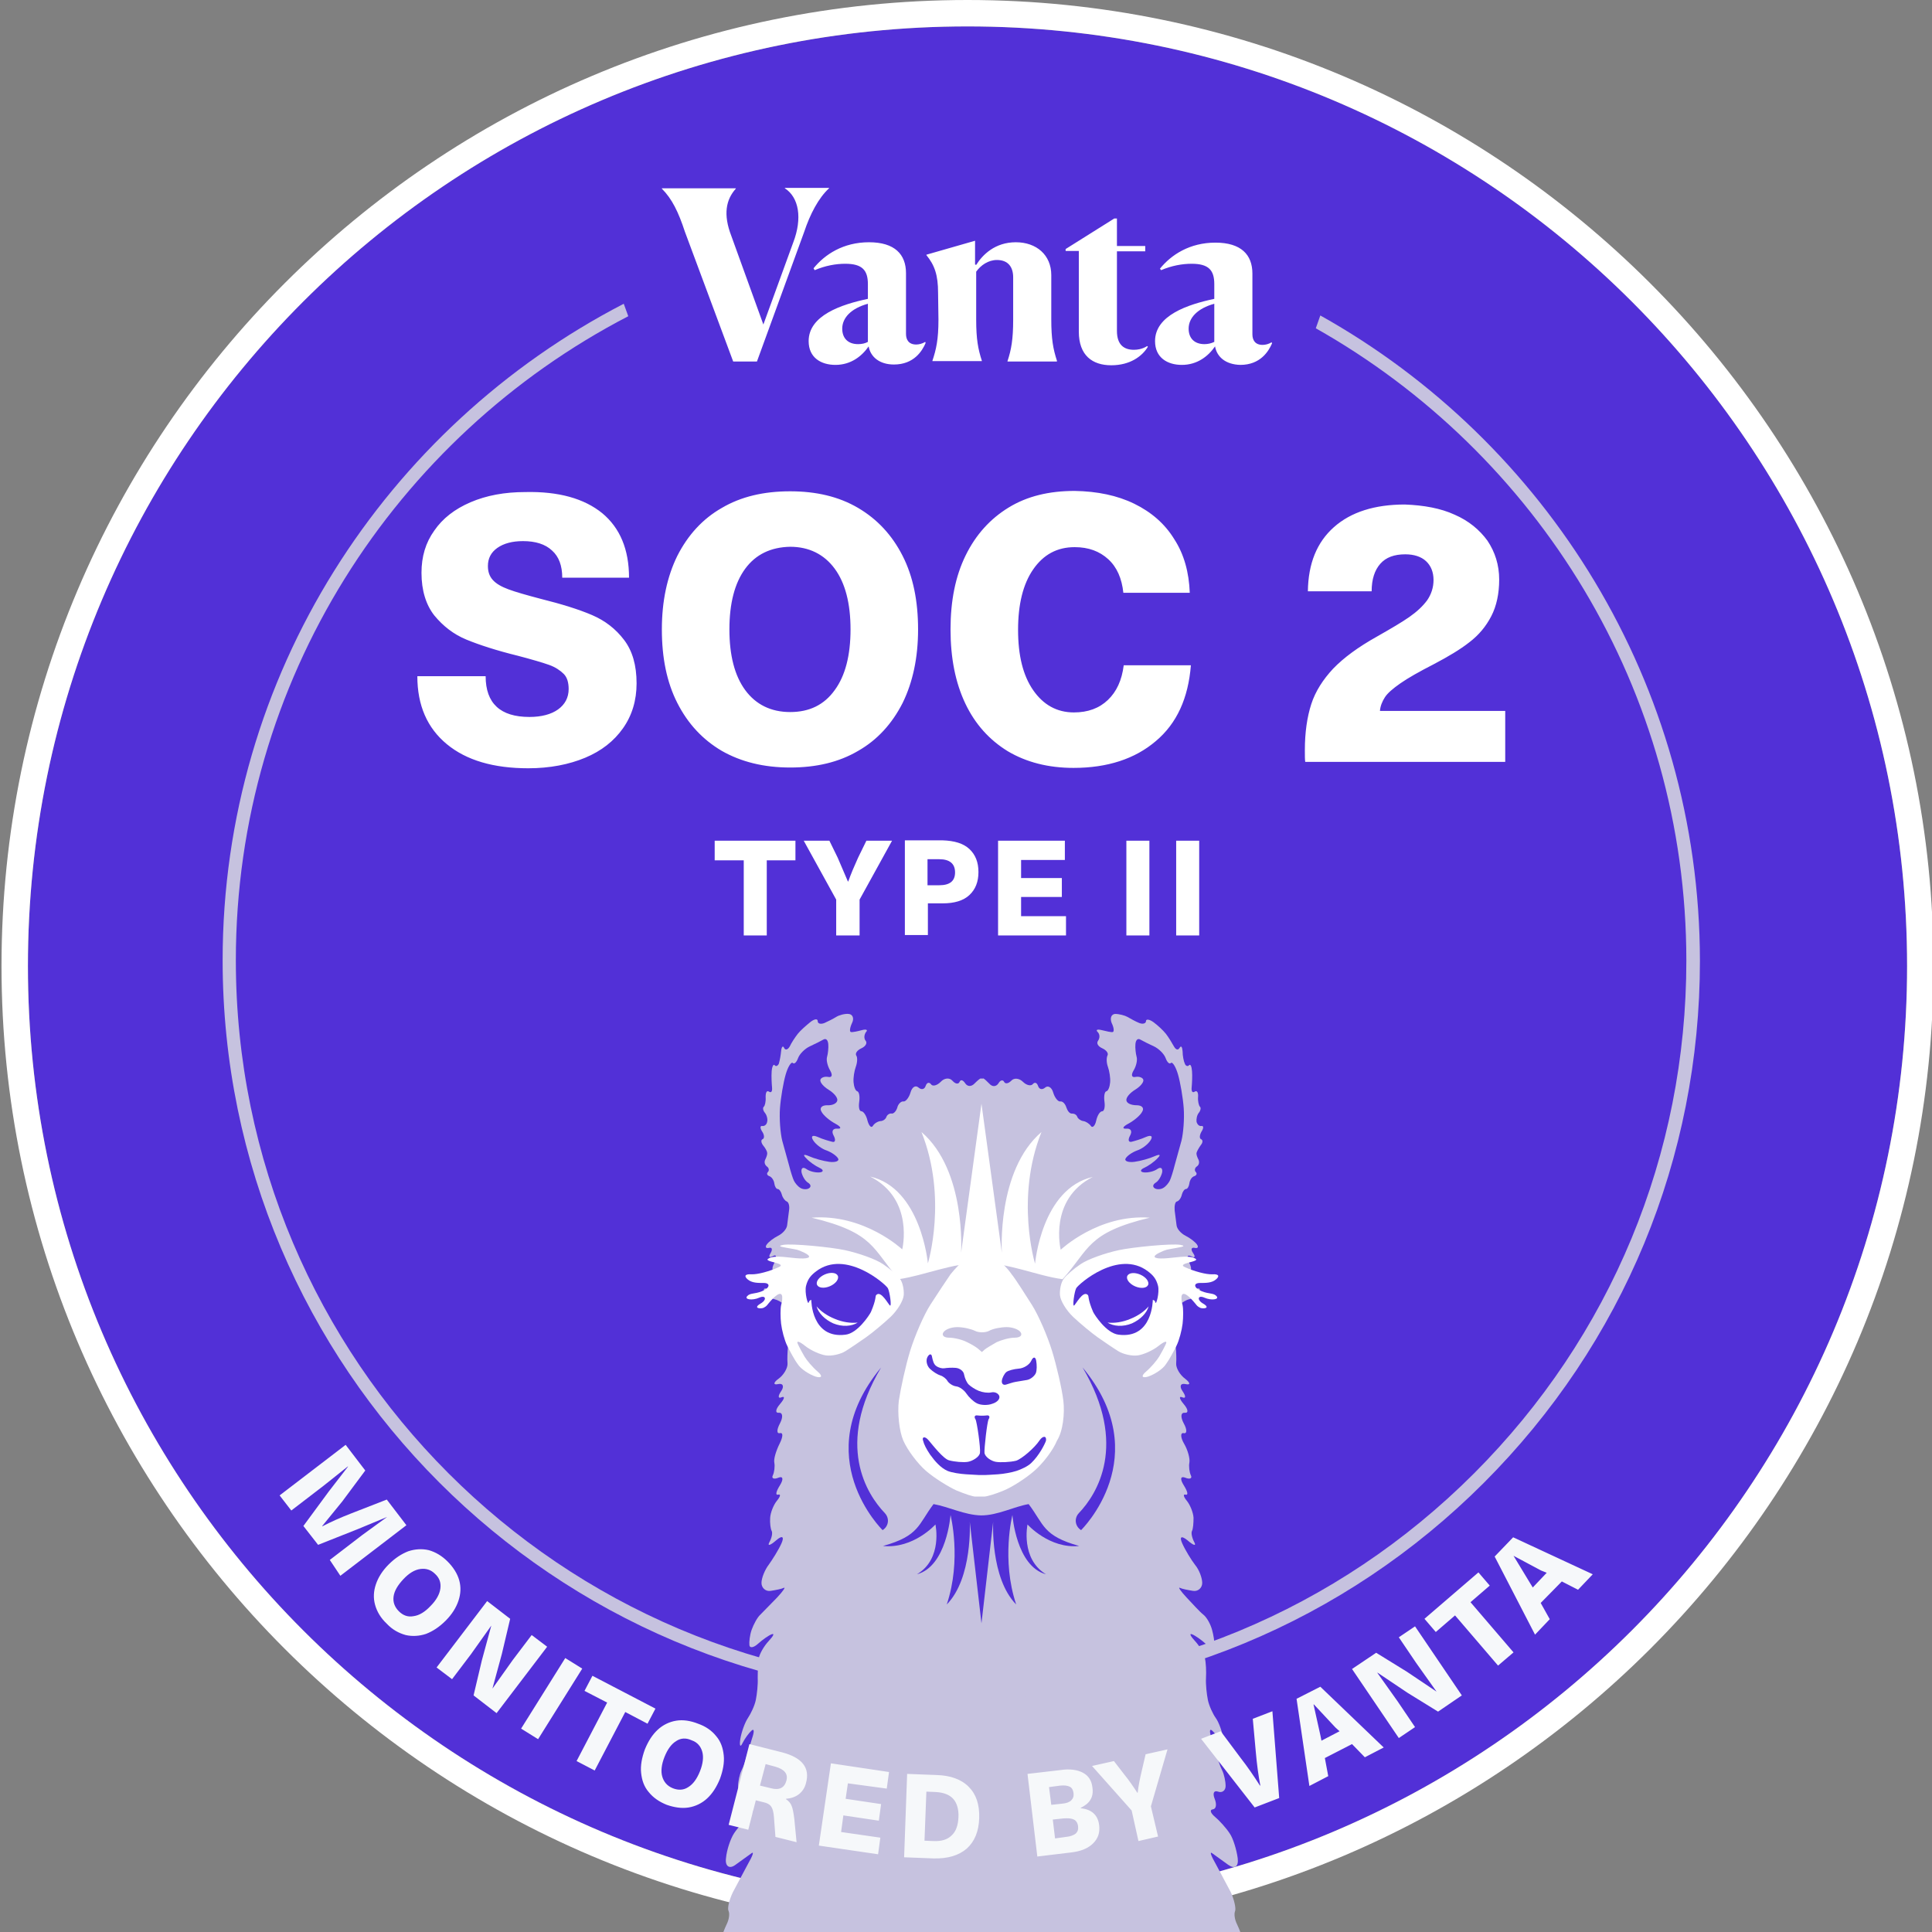 <svg width="128" height="128" viewBox="0 0 128 128" fill="none" xmlns="http://www.w3.org/2000/svg">
<rect x="0" y="0" width="128" height="128" fill="#808080" stroke="none"/>
<g clip-path="url(#clip0_7366_22974)">
<path d="M64.1 126.25C98.48 126.25 126.35 98.38 126.35 64C126.35 29.62 98.48 1.75 64.1 1.75C29.72 1.75 1.85 29.62 1.85 64C1.85 98.38 29.72 126.25 64.1 126.25Z" fill="#5230D7"/>
<path d="M64.1 1.75C98.475 1.75 126.35 29.625 126.35 64C126.35 98.375 98.475 126.25 64.1 126.25C29.725 126.25 1.85 98.375 1.85 64C1.85 29.625 29.725 1.75 64.1 1.75ZM64.1 0C28.8 0 0.1 28.7 0.1 64C0.1 99.3 28.8 128 64.1 128C99.4 128 128.1 99.3 128.1 64C128.1 28.7 99.375 0 64.1 0Z" fill="white"/>
<path d="M82.75 131.1C82.45 130.825 82.3 130.375 82.425 130.125C82.575 129.875 82.575 129.275 82.45 128.825C82.325 128.375 82.1 127.775 81.95 127.475C81.8 127.175 81.75 126.8 81.825 126.625C81.9 126.45 81.775 125.875 81.55 125.375L80.55 123.5C80.25 122.975 80.125 122.65 80.3 122.775L81.375 123.55C81.8 123.85 82.075 123.675 82 123.1C81.925 122.55 81.7 121.8 81.475 121.475C81.25 121.125 80.8 120.625 80.5 120.375C80.2 120.125 80.125 119.9 80.35 119.875C80.575 119.85 80.625 119.55 80.475 119.175C80.325 118.8 80.425 118.6 80.7 118.7C80.975 118.8 81.2 118.625 81.2 118.325C81.2 118.025 81.1 117.55 80.975 117.3C80.85 117.05 80.7 116.625 80.65 116.4C80.6 116.15 80.425 115.6 80.275 115.175C80.125 114.75 80.125 114.5 80.3 114.65C80.475 114.8 80.75 115.15 80.9 115.475C81.05 115.775 81.125 115.65 81.05 115.2C80.975 114.725 80.75 114.1 80.55 113.825C80.35 113.55 80.1 113 80.025 112.625C79.95 112.25 79.875 111.6 79.9 111.175C79.925 110.75 79.9 110.15 79.825 109.85C79.775 109.55 79.475 109.05 79.175 108.725C78.875 108.4 78.775 108.2 78.975 108.275C79.175 108.35 79.6 108.65 79.875 108.9C80.175 109.15 80.425 109.2 80.45 109C80.475 108.8 80.4 108.325 80.3 107.975C80.2 107.6 79.95 107.15 79.725 106.975C79.5 106.8 79.025 106.275 78.625 105.85C78.225 105.425 78.025 105.125 78.175 105.2C78.325 105.275 78.725 105.35 79.05 105.4C79.375 105.45 79.65 105.2 79.65 104.875C79.65 104.55 79.45 104 79.175 103.675C78.925 103.35 78.525 102.7 78.325 102.25C78.125 101.8 78.275 101.725 78.675 102.05C79.075 102.4 79.275 102.45 79.125 102.175C78.975 101.9 78.9 101.55 78.975 101.425C79.05 101.275 79.075 100.9 79.075 100.55C79.05 100.2 78.85 99.7 78.625 99.425C78.4 99.15 78.375 98.975 78.55 99.025C78.75 99.075 78.675 98.8 78.425 98.4C78.175 98 78.2 97.775 78.525 97.9C78.825 98.025 79 97.95 78.9 97.75C78.8 97.55 78.75 97.15 78.8 96.9C78.85 96.65 78.7 96.075 78.45 95.65C78.2 95.225 78.2 94.9 78.425 94.95C78.65 95 78.65 94.7 78.425 94.3C78.2 93.875 78.225 93.575 78.5 93.6C78.75 93.625 78.725 93.375 78.425 93.025C78.125 92.675 78.1 92.475 78.325 92.575C78.575 92.675 78.575 92.5 78.35 92.175C78.125 91.85 78.2 91.625 78.55 91.7C78.875 91.775 78.875 91.625 78.525 91.35C78.175 91.1 77.9 90.625 77.925 90.325C77.95 90.025 77.925 89.55 77.9 89.3C77.875 89.05 77.875 87.7 77.9 87.325C77.925 86.95 78.05 86.55 78.175 86.425C78.3 86.3 78.575 86.125 78.8 86.075C79.025 86.025 79.3 85.825 79.425 85.625C79.55 85.425 79.5 85.325 79.3 85.375C79.1 85.425 78.75 85.325 78.525 85.15C78.275 84.975 78.2 84.55 78.2 84.55C78.2 84.55 78.45 84.075 78.7 84.175C78.95 84.275 78.975 84.05 78.8 83.675C78.6 83.3 78.65 83.1 78.9 83.225C79.15 83.375 79.225 83.275 79.05 83.025C78.875 82.775 78.925 82.625 79.15 82.675C79.35 82.725 79.425 82.625 79.3 82.45C79.175 82.275 78.85 82.025 78.55 81.875C78.25 81.725 77.975 81.425 77.95 81.175L77.825 80.2C77.8 79.9 77.85 79.625 77.975 79.6C78.1 79.575 78.25 79.375 78.3 79.15C78.35 78.95 78.475 78.775 78.575 78.775C78.675 78.775 78.775 78.6 78.8 78.4C78.825 78.2 78.95 77.975 79.125 77.925C79.275 77.875 79.325 77.75 79.225 77.65C79.125 77.55 79.15 77.375 79.3 77.275C79.45 77.175 79.475 76.975 79.4 76.825C79.325 76.675 79.25 76.5 79.275 76.375C79.3 76.275 79.425 76.05 79.55 75.875C79.7 75.7 79.7 75.525 79.575 75.475C79.45 75.425 79.475 75.2 79.6 74.975C79.75 74.75 79.75 74.575 79.6 74.6C79.45 74.625 79.325 74.5 79.275 74.325C79.25 74.15 79.3 73.875 79.425 73.725C79.55 73.575 79.575 73.375 79.5 73.325C79.425 73.25 79.35 72.95 79.375 72.675C79.4 72.375 79.3 72.225 79.15 72.325C79 72.425 78.925 72.3 78.95 72.05C78.975 71.8 79 71.3 78.975 70.975C78.95 70.65 78.875 70.475 78.775 70.575C78.7 70.675 78.55 70.625 78.5 70.475C78.425 70.325 78.35 69.95 78.35 69.65C78.325 69.35 78.25 69.25 78.15 69.425C78.05 69.6 77.9 69.55 77.775 69.325C77.65 69.1 77.425 68.725 77.25 68.5C77.075 68.275 76.7 67.925 76.425 67.725C76.15 67.525 75.925 67.5 75.925 67.65C75.925 67.8 75.725 67.875 75.475 67.775C75.225 67.675 74.875 67.475 74.7 67.375C74.525 67.275 74.15 67.175 73.875 67.175C73.625 67.2 73.525 67.45 73.65 67.775C73.8 68.075 73.825 68.35 73.725 68.375C73.625 68.4 73.3 68.325 73 68.25C72.7 68.175 72.575 68.225 72.725 68.375C72.875 68.525 72.875 68.775 72.75 68.95C72.625 69.125 72.75 69.325 73.025 69.45C73.3 69.575 73.45 69.775 73.375 69.925C73.3 70.075 73.3 70.4 73.4 70.675C73.5 70.95 73.575 71.425 73.55 71.7C73.525 72 73.425 72.275 73.3 72.3C73.175 72.325 73.125 72.65 73.175 73C73.225 73.35 73.15 73.625 73.025 73.625C72.875 73.625 72.7 73.9 72.625 74.25C72.55 74.6 72.375 74.75 72.275 74.6C72.175 74.45 71.95 74.3 71.775 74.275C71.6 74.25 71.425 74.125 71.375 74C71.325 73.85 71.175 73.775 71.025 73.775C70.875 73.8 70.725 73.6 70.65 73.375C70.575 73.125 70.4 72.95 70.25 72.975C70.1 73 69.875 72.725 69.775 72.375C69.675 72.025 69.425 71.9 69.25 72.05C69.05 72.225 68.85 72.175 68.775 71.95C68.7 71.725 68.55 71.675 68.425 71.825C68.3 71.975 68 71.9 67.775 71.675C67.525 71.425 67.175 71.4 67 71.6C66.8 71.8 66.6 71.825 66.525 71.675C66.45 71.525 66.275 71.55 66.15 71.775C66 72 65.75 72.025 65.55 71.8C65.35 71.6 65.175 71.425 65.125 71.45C65.075 71.475 65 71.45 64.975 71.45C64.925 71.45 64.75 71.6 64.55 71.8C64.35 72 64.1 72 63.95 71.775C63.8 71.55 63.65 71.5 63.575 71.675C63.5 71.85 63.3 71.825 63.1 71.6C62.9 71.375 62.55 71.425 62.325 71.675C62.075 71.925 61.775 72 61.675 71.825C61.55 71.675 61.4 71.725 61.325 71.95C61.25 72.175 61.05 72.225 60.85 72.05C60.65 71.875 60.425 72.025 60.325 72.375C60.225 72.725 60 73 59.85 72.975C59.7 72.95 59.5 73.15 59.45 73.375C59.375 73.625 59.2 73.8 59.075 73.775C58.95 73.75 58.775 73.85 58.725 74C58.675 74.15 58.5 74.275 58.325 74.275C58.15 74.3 57.925 74.425 57.825 74.6C57.725 74.75 57.575 74.6 57.475 74.25C57.4 73.9 57.2 73.625 57.075 73.625C56.925 73.625 56.875 73.35 56.925 73C56.975 72.65 56.925 72.35 56.8 72.3C56.675 72.275 56.575 72 56.55 71.7C56.525 71.4 56.6 70.95 56.7 70.675C56.8 70.4 56.825 70.05 56.725 69.925C56.65 69.775 56.8 69.575 57.075 69.45C57.35 69.325 57.475 69.1 57.35 68.95C57.225 68.8 57.25 68.55 57.375 68.375C57.525 68.225 57.375 68.175 57.1 68.25C56.825 68.325 56.475 68.4 56.375 68.375C56.275 68.35 56.3 68.1 56.45 67.775C56.6 67.475 56.5 67.2 56.225 67.175C55.975 67.15 55.6 67.25 55.4 67.375C55.2 67.5 54.85 67.675 54.625 67.775C54.375 67.875 54.175 67.825 54.175 67.65C54.175 67.475 53.95 67.5 53.675 67.725C53.4 67.95 53.025 68.275 52.85 68.5C52.675 68.725 52.425 69.1 52.325 69.325C52.2 69.55 52.025 69.6 51.95 69.425C51.875 69.25 51.775 69.35 51.75 69.65C51.723 69.929 51.673 70.205 51.6 70.475C51.525 70.625 51.4 70.675 51.325 70.575C51.25 70.475 51.15 70.65 51.125 70.975C51.1 71.3 51.125 71.775 51.15 72.05C51.175 72.3 51.1 72.425 50.95 72.325C50.8 72.225 50.725 72.375 50.725 72.675C50.75 72.975 50.675 73.275 50.6 73.325C50.525 73.4 50.55 73.575 50.675 73.725C50.8 73.875 50.875 74.15 50.825 74.325C50.8 74.5 50.65 74.625 50.5 74.6C50.35 74.575 50.35 74.75 50.5 74.975C50.65 75.2 50.65 75.425 50.525 75.475C50.4 75.525 50.425 75.7 50.55 75.875C50.7 76.05 50.825 76.275 50.825 76.375C50.85 76.475 50.775 76.675 50.7 76.825C50.625 76.975 50.65 77.15 50.8 77.275C50.95 77.375 50.975 77.55 50.875 77.65C50.775 77.75 50.825 77.875 50.975 77.925C51.125 77.975 51.275 78.2 51.3 78.4C51.325 78.6 51.425 78.775 51.525 78.775C51.625 78.775 51.75 78.95 51.8 79.15C51.85 79.35 52 79.55 52.125 79.6C52.25 79.65 52.325 79.9 52.275 80.2L52.15 81.175C52.125 81.425 51.85 81.725 51.55 81.875C51.25 82.025 50.925 82.275 50.8 82.45C50.675 82.625 50.75 82.725 50.95 82.675C51.15 82.625 51.2 82.775 51.05 83.025C50.9 83.275 50.975 83.35 51.2 83.225C51.45 83.075 51.475 83.275 51.3 83.675C51.1 84.05 51.15 84.275 51.4 84.175C51.65 84.075 51.875 84.25 51.9 84.55C51.925 84.85 51.825 84.975 51.575 85.15C51.325 85.325 50.975 85.425 50.8 85.375C50.6 85.325 50.55 85.425 50.675 85.625C50.8 85.825 51.075 86.025 51.3 86.075C51.525 86.125 51.8 86.275 51.925 86.425C52.05 86.575 52.175 86.975 52.2 87.325C52.225 87.7 52.225 89.05 52.2 89.3C52.175 89.55 52.15 90.025 52.175 90.325C52.2 90.625 51.925 91.1 51.575 91.35C51.225 91.6 51.225 91.775 51.55 91.7C51.875 91.625 51.975 91.85 51.75 92.175C51.525 92.5 51.55 92.675 51.775 92.575C52.025 92.475 51.975 92.675 51.675 93.025C51.375 93.375 51.35 93.625 51.6 93.6C51.85 93.575 51.9 93.875 51.675 94.3C51.45 94.725 51.45 95 51.675 94.95C51.9 94.9 51.875 95.2 51.65 95.65C51.425 96.1 51.25 96.65 51.3 96.9C51.35 97.15 51.3 97.55 51.2 97.75C51.1 97.95 51.275 98.025 51.575 97.9C51.875 97.775 51.925 98 51.675 98.4C51.425 98.8 51.35 99.075 51.55 99.025C51.75 98.975 51.7 99.15 51.475 99.425C51.25 99.7 51.05 100.2 51.025 100.55C51 100.9 51.05 101.3 51.125 101.425C51.2 101.575 51.125 101.9 50.975 102.175C50.825 102.45 51.025 102.4 51.425 102.05C51.825 101.7 51.975 101.8 51.775 102.25C51.575 102.7 51.175 103.325 50.925 103.675C50.675 104 50.45 104.55 50.45 104.875C50.45 105.2 50.725 105.45 51.05 105.4C51.375 105.35 51.775 105.275 51.925 105.2C52.075 105.125 51.875 105.425 51.475 105.85L50.375 106.975C50.175 107.15 49.925 107.625 49.8 107.975C49.675 108.325 49.625 108.8 49.65 109C49.675 109.2 49.925 109.175 50.225 108.9C50.525 108.625 50.925 108.35 51.125 108.275C51.325 108.2 51.25 108.375 50.925 108.725C50.6 109.075 50.325 109.575 50.275 109.85C50.225 110.15 50.2 110.75 50.2 111.175C50.225 111.6 50.15 112.25 50.075 112.625C50 113 49.75 113.525 49.55 113.825C49.35 114.125 49.125 114.75 49.05 115.2C48.975 115.675 49.05 115.8 49.2 115.475C49.35 115.175 49.625 114.8 49.8 114.65C49.975 114.5 49.975 114.75 49.825 115.175L49.45 116.4C49.4 116.65 49.25 117.05 49.125 117.3C49 117.55 48.9 118.025 48.9 118.325C48.9 118.625 49.125 118.8 49.4 118.7C49.675 118.6 49.775 118.8 49.625 119.175C49.475 119.55 49.525 119.85 49.75 119.875C49.975 119.9 49.9 120.125 49.6 120.375C49.3 120.625 48.85 121.125 48.625 121.475C48.4 121.825 48.15 122.55 48.1 123.1C48.025 123.65 48.325 123.85 48.725 123.55L49.8 122.775C49.975 122.65 49.85 122.975 49.55 123.5L48.55 125.375C48.3 125.9 48.175 126.45 48.275 126.625C48.35 126.8 48.3 127.175 48.15 127.475C48 127.775 47.775 128.375 47.65 128.825C47.525 129.275 47.55 129.85 47.675 130.125C47.825 130.375 47.675 130.825 47.35 131.1C47.025 131.375 48.675 131.6 51 131.6H60.825H65.05H69.275H79.1C81.425 131.6 83.05 131.375 82.75 131.1Z" fill="#C6C2DF"/>
<path d="M70.275 82.8C70.275 82.8 69.45 79.475 72.4 77.975C69 78.75 68.575 83.725 68.575 83.725C68.575 83.725 67.25 79.375 69 75C66.025 77.55 66.375 83 66.375 83L65.025 73.125L63.675 83C63.675 83 64.025 77.55 61.05 75C62.8 79.375 61.475 83.7 61.475 83.7C61.475 83.7 61.025 78.725 57.65 77.95C60.6 79.45 59.775 82.775 59.775 82.775C59.775 82.775 57.25 80.4 53.775 80.675C57.95 81.675 57.8 82.775 59.55 84.75C61.25 84.5 63.075 83.675 64.975 83.675C66.875 83.675 68.7 84.525 70.4 84.75C72.175 82.775 72 81.675 76.175 80.675C72.775 80.425 70.275 82.8 70.275 82.8Z" fill="white"/>
<path d="M75.225 69.175C75.25 68.9 75.375 68.775 75.55 68.875C75.725 68.975 76.125 69.175 76.45 69.325C76.775 69.475 77.125 69.825 77.225 70.1C77.325 70.375 77.475 70.525 77.575 70.425C77.675 70.325 77.9 70.675 78.05 71.2C78.2 71.725 78.375 72.725 78.425 73.425C78.475 74.125 78.4 75.075 78.275 75.575L77.825 77.2C77.725 77.6 77.575 78.075 77.5 78.225C77.425 78.375 77.25 78.6 77.075 78.7C76.925 78.8 76.65 78.825 76.5 78.725C76.35 78.625 76.375 78.475 76.575 78.35C76.775 78.225 76.95 77.9 77 77.65C77.025 77.375 76.9 77.3 76.675 77.45C76.475 77.6 76.075 77.7 75.8 77.675C75.525 77.65 75.525 77.5 75.8 77.375C76.075 77.25 76.475 76.975 76.7 76.725C76.925 76.5 76.85 76.45 76.5 76.6C76.175 76.75 75.55 76.925 75.15 76.975C74.75 77.025 74.475 76.925 74.575 76.75C74.675 76.575 75 76.35 75.325 76.225C75.65 76.125 76.05 75.825 76.225 75.55C76.4 75.275 76.275 75.175 75.925 75.325C75.6 75.475 75.15 75.6 74.95 75.65C74.75 75.675 74.725 75.5 74.875 75.225C75.025 74.95 74.925 74.75 74.625 74.775C74.325 74.8 74.375 74.65 74.75 74.45C75.125 74.25 75.55 73.9 75.675 73.65C75.825 73.4 75.65 73.225 75.3 73.225C74.95 73.225 74.65 73.1 74.625 72.9C74.6 72.7 74.875 72.4 75.2 72.2C75.525 72 75.775 71.725 75.75 71.55C75.725 71.4 75.475 71.3 75.225 71.35C74.975 71.4 74.925 71.225 75.1 70.925C75.275 70.65 75.375 70.225 75.3 70C75.25 69.825 75.2 69.425 75.225 69.175ZM54.875 69.175C54.85 68.9 54.725 68.775 54.55 68.875C54.375 68.975 53.975 69.175 53.65 69.325C53.325 69.475 52.975 69.825 52.875 70.1C52.775 70.375 52.625 70.525 52.525 70.425C52.425 70.325 52.2 70.675 52.05 71.2C51.9 71.725 51.725 72.725 51.675 73.425C51.625 74.125 51.7 75.075 51.825 75.575L52.275 77.2C52.375 77.6 52.525 78.075 52.6 78.225C52.675 78.375 52.85 78.6 53.025 78.7C53.175 78.8 53.45 78.825 53.6 78.725C53.75 78.625 53.725 78.475 53.525 78.35C53.325 78.225 53.15 77.9 53.1 77.65C53.075 77.375 53.2 77.3 53.425 77.45C53.625 77.6 54.025 77.7 54.3 77.675C54.575 77.65 54.575 77.5 54.3 77.375C54.025 77.25 53.625 76.975 53.4 76.725C53.175 76.5 53.25 76.45 53.6 76.6C53.925 76.75 54.55 76.925 54.95 76.975C55.35 77.025 55.625 76.925 55.525 76.75C55.425 76.575 55.1 76.35 54.775 76.225C54.45 76.125 54.05 75.825 53.875 75.55C53.7 75.275 53.825 75.175 54.175 75.325C54.5 75.475 54.95 75.6 55.15 75.65C55.35 75.7 55.375 75.5 55.225 75.225C55.075 74.95 55.175 74.75 55.475 74.775C55.775 74.8 55.725 74.65 55.35 74.45C54.975 74.25 54.55 73.9 54.425 73.65C54.275 73.4 54.45 73.225 54.8 73.225C55.15 73.25 55.45 73.1 55.475 72.9C55.5 72.7 55.225 72.4 54.9 72.2C54.575 72 54.325 71.725 54.35 71.55C54.375 71.4 54.625 71.3 54.875 71.35C55.125 71.4 55.175 71.225 55 70.925C54.825 70.625 54.725 70.225 54.8 70C54.85 69.825 54.9 69.425 54.875 69.175Z" fill="#5230D7"/>
<path d="M70.45 92.8C70.35 91.975 70 90.475 69.7 89.5C69.4 88.525 68.8 87.125 68.35 86.425C67.9 85.725 67.325 84.8 67.025 84.425C66.75 84.025 66.3 83.575 66.05 83.45C65.8 83.3 65.5 83.175 65.375 83.175C65.25 83.175 65.15 83.15 65.15 83.15H65.075H64.925H64.85C64.85 83.15 64.75 83.175 64.625 83.175C64.5 83.175 64.2 83.325 63.95 83.45C63.7 83.6 63.275 84.05 62.975 84.425C62.7 84.825 62.1 85.725 61.65 86.425C61.2 87.125 60.6 88.525 60.3 89.5C60 90.475 59.675 91.975 59.55 92.8C59.45 93.625 59.575 94.825 59.85 95.45C60.125 96.075 60.8 96.975 61.35 97.45C61.9 97.925 62.825 98.5 63.375 98.75C63.925 98.975 64.5 99.175 64.65 99.15H65.225C65.375 99.15 65.975 98.975 66.5 98.75C67.05 98.525 67.95 97.95 68.525 97.45C69.1 96.95 69.775 96.075 70.025 95.45C70.425 94.825 70.55 93.65 70.45 92.8Z" fill="white"/>
<path d="M61.75 89.9C61.725 89.675 61.575 89.675 61.45 89.9C61.325 90.125 61.4 90.475 61.6 90.675C61.8 90.875 62.125 91.075 62.3 91.125C62.475 91.175 62.7 91.35 62.775 91.5C62.875 91.65 63.125 91.825 63.35 91.85C63.575 91.875 63.875 92.1 64.025 92.325C64.175 92.55 64.475 92.85 64.725 92.975C64.975 93.1 65.425 93.125 65.75 93C66.075 92.9 66.275 92.675 66.2 92.475C66.125 92.3 65.9 92.2 65.675 92.25C65.45 92.3 65.1 92.25 64.85 92.15C64.6 92.05 64.3 91.85 64.175 91.725C64.05 91.6 63.925 91.325 63.875 91.075C63.85 90.85 63.6 90.65 63.325 90.625C63.05 90.6 62.725 90.625 62.575 90.65C62.425 90.675 62.2 90.625 62.025 90.5C61.85 90.375 61.8 90.125 61.75 89.9ZM66.675 91.725C66.475 91.8 66.35 91.675 66.375 91.475C66.4 91.275 66.55 91 66.675 90.9C66.8 90.8 67.175 90.7 67.5 90.675C67.825 90.65 68.2 90.425 68.325 90.15C68.45 89.875 68.6 89.875 68.65 90.15C68.7 90.425 68.7 90.8 68.625 90.975C68.55 91.15 68.3 91.375 68.05 91.425L67.3 91.55C67.125 91.575 66.85 91.675 66.675 91.725Z" fill="#5230D7"/>
<path d="M67.625 88.275C67.5 88.075 67.075 87.925 66.7 87.925C66.325 87.925 65.775 88.025 65.525 88.175C65.275 88.3 64.85 88.3 64.6 88.175C64.35 88.05 63.825 87.925 63.425 87.925C63.025 87.925 62.625 88.075 62.5 88.275C62.375 88.475 62.55 88.625 62.875 88.625C63.2 88.625 63.75 88.75 64.075 88.925C64.4 89.075 64.75 89.3 64.85 89.4L65.05 89.575C65.05 89.575 65.15 89.5 65.25 89.4C65.375 89.3 65.725 89.1 66.025 88.925C66.35 88.775 66.875 88.625 67.225 88.625C67.575 88.625 67.75 88.475 67.625 88.275Z" fill="#C6C2DF"/>
<path d="M68.875 95.425C68.55 95.925 67.7 96.65 67.325 96.775C66.925 96.875 66.275 96.9 65.975 96.85C65.675 96.8 65.25 96.525 65.225 96.25C65.2 95.975 65.4 94.2 65.5 94.025C65.6 93.875 65.55 93.75 65.375 93.775C65.2 93.8 64.925 93.8 64.75 93.775C64.575 93.75 64.525 93.875 64.625 94.025C64.725 94.175 64.975 95.95 64.925 96.25C64.9 96.525 64.425 96.8 64.125 96.85C63.825 96.9 63.25 96.85 62.875 96.75C62.5 96.65 61.8 95.75 61.525 95.425C61.275 95.125 61.075 95.2 61.15 95.425C61.225 95.725 61.375 96 61.625 96.375C61.95 96.825 62.325 97.25 62.775 97.45C63.075 97.575 63.625 97.65 64 97.675L64.875 97.725H65.25C65.35 97.725 65.75 97.7 66.125 97.675C66.5 97.65 67.05 97.55 67.35 97.45C67.65 97.35 68.1 97.15 68.325 96.925C68.85 96.425 69.225 95.675 69.3 95.45C69.35 95.125 69.1 95.1 68.875 95.425ZM58.375 90.6C53.475 96.5 58.475 101.375 58.475 101.375C58.875 101.125 58.95 100.6 58.625 100.25C57.425 99 55.325 95.725 58.375 90.6ZM71.725 90.6C76.625 96.5 71.625 101.375 71.625 101.375C71.225 101.125 71.15 100.6 71.475 100.25C72.675 99 74.75 95.725 71.725 90.6Z" fill="#5230D7"/>
<path d="M51.9 82.475C52.475 82.375 55.05 82.625 55.975 82.825C56.9 83.025 58.025 83.425 58.5 83.75C58.95 84.05 59.475 84.5 59.625 84.725C59.8 84.95 59.9 85.425 59.875 85.8C59.85 86.175 59.45 86.825 59 87.25C58.55 87.675 57.8 88.3 57.375 88.6C56.95 88.9 56.325 89.325 56 89.525C55.675 89.725 55.1 89.85 54.725 89.8C54.35 89.75 53.725 89.475 53.35 89.175C52.975 88.875 52.75 88.8 52.85 89.025C52.95 89.25 53.15 89.625 53.3 89.875C53.45 90.125 53.825 90.575 54.175 90.875C54.525 91.175 54.45 91.325 54.025 91.2C53.6 91.05 53.05 90.7 52.85 90.375C52.625 90.075 52.325 89.5 52.15 89.15C51.975 88.8 51.8 88.125 51.75 87.7C51.7 87.275 51.7 86.7 51.75 86.475C51.8 86.225 51.825 86.3 51.825 85.95C51.825 85.775 51.725 85.375 50.9 86.375C50.8 86.5 50.775 86.55 50.575 86.65C50.375 86.725 49.875 86.675 50.375 86.375C50.825 86.125 50.75 85.775 50.3 85.975C49.85 86.175 49.3 86.1 49.5 85.875C49.7 85.65 49.975 85.75 50.475 85.55C51 85.35 51.075 85 50.6 85C50.2 85 49.825 85 49.55 84.775C49.275 84.55 49.35 84.4 49.775 84.425C50.175 84.45 51 84.225 51.6 83.95C52.2 83.675 50.475 83.6 50.925 83.375C51.375 83.125 52.325 83.35 53 83.375C53.675 83.4 53.8 83.25 53.3 83C52.775 82.75 52.775 82.8 52.425 82.725C52.05 82.65 51.325 82.575 51.9 82.475ZM78.2 82.475C77.625 82.375 75.05 82.625 74.125 82.825C73.2 83.025 72.075 83.425 71.6 83.75C71.15 84.05 70.625 84.5 70.475 84.725C70.3 84.95 70.2 85.425 70.225 85.8C70.25 86.175 70.65 86.825 71.1 87.25C71.55 87.675 72.3 88.3 72.725 88.6C73.15 88.9 73.775 89.325 74.1 89.525C74.425 89.725 75 89.85 75.375 89.8C75.75 89.75 76.375 89.475 76.75 89.175C77.125 88.875 77.35 88.8 77.25 89.025C77.15 89.25 76.95 89.625 76.8 89.875C76.65 90.125 76.275 90.575 75.925 90.875C75.575 91.175 75.65 91.325 76.075 91.2C76.5 91.05 77.05 90.7 77.25 90.375C77.475 90.075 77.775 89.5 77.95 89.15C78.125 88.8 78.3 88.125 78.35 87.7C78.4 87.275 78.4 86.7 78.35 86.475C78.3 86.225 78.275 86.3 78.275 85.95C78.275 85.775 78.375 85.375 79.2 86.375C79.3 86.5 79.325 86.55 79.525 86.65C79.725 86.725 80.225 86.675 79.725 86.375C79.275 86.125 79.35 85.775 79.8 85.975C80.25 86.175 80.8 86.1 80.6 85.875C80.4 85.65 80.125 85.75 79.625 85.55C79.1 85.35 79.025 85 79.5 85C79.9 85 80.275 85 80.55 84.775C80.825 84.55 80.75 84.4 80.325 84.425C79.925 84.45 79.1 84.225 78.5 83.95C77.9 83.675 79.625 83.6 79.175 83.375C78.725 83.125 77.775 83.35 77.1 83.375C76.425 83.4 76.3 83.25 76.8 83C77.325 82.75 77.325 82.8 77.675 82.725C78.05 82.65 78.75 82.575 78.2 82.475Z" fill="white"/>
<path d="M68.075 101C68.075 101 67.6 103.275 69.3 104.3C67.325 103.775 67.075 100.375 67.075 100.375C67.075 100.375 66.325 103.325 67.325 106.3C65.6 104.55 65.8 100.825 65.8 100.825L65.025 107.55L64.25 100.825C64.25 100.825 64.45 104.55 62.725 106.3C63.725 103.325 62.975 100.375 62.975 100.375C62.975 100.375 62.725 103.775 60.75 104.3C62.475 103.275 61.975 101 61.975 101C61.975 101 60.525 102.625 58.5 102.425C60.925 101.75 60.825 101 61.85 99.65C62.85 99.825 63.9 100.375 65 100.4C66.1 100.4 67.15 99.825 68.15 99.65C69.175 101 69.075 101.75 71.5 102.425C69.525 102.625 68.075 101 68.075 101ZM53.575 86.3C53.525 86.475 53.3 85.65 53.4 85.2C53.525 84.7 53.75 84.475 54.075 84.225C56.025 82.75 58.675 85.075 58.825 85.35C58.95 85.6 59.075 86.525 58.975 86.5C58.875 86.475 58.375 85.45 58.05 85.8C57.975 85.875 58.075 86.05 57.7 86.925C57.6 87.125 56.825 88.325 56.025 88.425C53.75 88.725 53.75 86.125 53.75 86.125C53.75 86.125 53.625 86.125 53.575 86.3Z" fill="#5230D7"/>
<path d="M54.988 85.213C55.368 85.048 55.6 84.74 55.507 84.525C55.414 84.31 55.03 84.268 54.65 84.433C54.27 84.598 54.038 84.906 54.131 85.121C54.224 85.336 54.608 85.378 54.988 85.213Z" fill="white"/>
<path d="M54.1 86.55C54.225 87 54.65 87.425 55.2 87.675C55.8 87.925 56.425 87.875 56.825 87.625C56.375 87.675 55.825 87.6 55.3 87.375C54.8 87.175 54.375 86.875 54.1 86.55Z" fill="white"/>
<path d="M76.55 86.3C76.6 86.475 76.825 85.65 76.725 85.2C76.6 84.7 76.375 84.475 76.05 84.225C74.1 82.75 71.45 85.075 71.3 85.35C71.175 85.6 71.05 86.525 71.15 86.5C71.25 86.475 71.75 85.45 72.075 85.8C72.15 85.875 72.05 86.05 72.425 86.925C72.525 87.125 73.3 88.325 74.1 88.425C76.375 88.725 76.375 86.125 76.375 86.125C76.375 86.125 76.525 86.125 76.55 86.3Z" fill="#5230D7"/>
<path d="M76.063 85.133C76.156 84.917 75.924 84.609 75.544 84.445C75.163 84.28 74.78 84.321 74.686 84.537C74.593 84.752 74.826 85.06 75.206 85.225C75.586 85.389 75.97 85.348 76.063 85.133Z" fill="white"/>
<path d="M76.1 86.55C75.975 87 75.55 87.425 75 87.675C74.4 87.925 73.775 87.875 73.375 87.625C73.825 87.675 74.375 87.6 74.9 87.375C75.4 87.175 75.825 86.875 76.1 86.55Z" fill="white"/>
<path d="M39.9 34C41.075 34.975 41.675 36.4 41.675 38.275H37.25C37.25 37.475 37.025 36.875 36.575 36.475C36.125 36.05 35.475 35.85 34.65 35.85C33.95 35.85 33.375 36 32.95 36.3C32.525 36.6 32.325 37 32.325 37.5C32.325 37.875 32.425 38.175 32.65 38.425C32.875 38.675 33.225 38.875 33.7 39.05C34.175 39.225 34.875 39.425 35.825 39.675C37.225 40.025 38.35 40.375 39.225 40.75C40.1 41.125 40.8 41.675 41.35 42.4C41.9 43.125 42.175 44.075 42.175 45.275C42.175 46.4 41.875 47.4 41.275 48.25C40.675 49.1 39.85 49.75 38.775 50.2C37.7 50.65 36.425 50.9 35 50.9C32.7 50.9 30.9 50.375 29.6 49.3C28.3 48.225 27.65 46.725 27.65 44.8H32.175C32.175 46.6 33.15 47.5 35.075 47.5C35.875 47.5 36.525 47.325 36.975 47C37.425 46.675 37.675 46.225 37.675 45.65C37.675 45.225 37.575 44.875 37.35 44.65C37.125 44.425 36.8 44.2 36.375 44.05C35.95 43.9 35.275 43.7 34.325 43.45C32.9 43.1 31.75 42.725 30.9 42.375C30.05 42.025 29.35 41.475 28.775 40.775C28.225 40.075 27.925 39.125 27.925 37.95C27.925 36.875 28.2 35.95 28.775 35.15C29.325 34.35 30.125 33.725 31.175 33.275C32.225 32.825 33.425 32.6 34.8 32.6C37 32.55 38.7 33.025 39.9 34ZM56.85 33.65C58.125 34.4 59.1 35.45 59.8 36.825C60.5 38.2 60.825 39.825 60.825 41.7C60.825 43.575 60.475 45.2 59.8 46.575C59.1 47.95 58.125 49.025 56.85 49.75C55.575 50.5 54.075 50.85 52.35 50.85C50.6 50.85 49.1 50.475 47.825 49.75C46.55 49 45.575 47.95 44.875 46.575C44.175 45.2 43.85 43.575 43.85 41.7C43.85 39.825 44.2 38.2 44.875 36.825C45.575 35.45 46.55 34.375 47.825 33.65C49.1 32.9 50.6 32.55 52.35 32.55C54.075 32.55 55.575 32.9 56.85 33.65ZM49.375 37.675C48.675 38.625 48.325 39.975 48.325 41.7C48.325 43.425 48.675 44.775 49.375 45.725C50.075 46.675 51.075 47.175 52.35 47.175C53.625 47.175 54.6 46.7 55.3 45.725C56 44.775 56.35 43.425 56.35 41.7C56.35 39.975 56 38.625 55.3 37.675C54.6 36.725 53.6 36.225 52.35 36.225C51.075 36.25 50.075 36.725 49.375 37.675ZM75.15 33.375C76.275 33.925 77.175 34.7 77.8 35.725C78.45 36.725 78.775 37.925 78.825 39.275H74.425C74.325 38.325 74 37.575 73.425 37.05C72.85 36.525 72.125 36.25 71.2 36.25C70.025 36.25 69.125 36.75 68.45 37.725C67.775 38.7 67.45 40.05 67.45 41.725C67.45 43.425 67.775 44.75 68.45 45.725C69.125 46.7 70.025 47.2 71.15 47.2C72.075 47.2 72.825 46.925 73.4 46.375C73.975 45.825 74.325 45.075 74.45 44.075H78.9C78.725 46.25 77.975 47.925 76.575 49.1C75.2 50.275 73.375 50.875 71.125 50.875C69.45 50.875 68 50.5 66.775 49.775C65.55 49.025 64.6 47.975 63.95 46.6C63.3 45.225 62.975 43.6 62.975 41.7C62.975 39.8 63.3 38.175 63.975 36.8C64.65 35.425 65.6 34.375 66.825 33.625C68.05 32.875 69.5 32.525 71.2 32.525C72.7 32.55 74.025 32.825 75.15 33.375ZM96.375 34.1C97.3 34.5 98.025 35.1 98.55 35.825C99.05 36.575 99.325 37.425 99.325 38.4C99.325 39.325 99.15 40.15 98.8 40.825C98.45 41.5 97.975 42.075 97.35 42.55C96.75 43.025 95.95 43.5 95 44C94.025 44.5 93.275 44.925 92.775 45.275C92.275 45.625 91.925 45.925 91.75 46.2C91.575 46.475 91.45 46.775 91.425 47.1H99.725V50.475H86.475C86.45 50.325 86.45 50.075 86.45 49.7C86.45 48.525 86.6 47.5 86.875 46.65C87.15 45.8 87.65 45.025 88.325 44.3C89.025 43.575 89.975 42.875 91.225 42.175C92.15 41.65 92.875 41.225 93.375 40.875C93.875 40.525 94.25 40.175 94.55 39.775C94.825 39.375 94.975 38.925 94.975 38.425C94.975 37.9 94.8 37.475 94.475 37.175C94.15 36.875 93.675 36.725 93.1 36.725C92.375 36.725 91.825 36.925 91.45 37.35C91.075 37.775 90.875 38.375 90.875 39.175H86.65C86.675 37.325 87.25 35.925 88.375 34.925C89.5 33.925 91.075 33.425 93.075 33.425C94.35 33.475 95.45 33.675 96.375 34.1ZM50.8 57V61.975H49.275V57H47.35V55.7H52.7V57H50.8ZM56.925 61.975H55.4V59.6L53.25 55.7H54.95L55.5 56.825L56.175 58.4H56.2C56.375 57.9 56.6 57.375 56.85 56.825L57.4 55.7H59.1L56.95 59.6V61.975H56.925ZM64.225 56.25C64.625 56.625 64.825 57.125 64.825 57.775C64.825 58.425 64.625 58.925 64.225 59.3C63.825 59.675 63.225 59.85 62.45 59.85H61.475V61.95H59.95V55.675H62.45C63.225 55.7 63.825 55.875 64.225 56.25ZM61.45 58.65H62.225C62.925 58.65 63.275 58.375 63.275 57.8C63.275 57.225 62.925 56.925 62.225 56.925H61.45V58.65ZM67.65 56.975V58.175H70.35V59.425H67.65V60.7H70.625V61.975H66.125V55.7H70.55V56.975H67.65ZM74.625 61.975V55.7H76.15V61.975H74.625ZM77.925 61.975V55.7H79.45V61.975H77.925Z" fill="white"/>
<path d="M21.85 103.35L24 101.7L25.65 100.5L23.725 101.3L21.075 102.35L20.1 101.1L21.775 98.825L23.05 97.175V97.15L21.45 98.425L19.3 100.075L18.525 99.075L22.9 95.725L24.2 97.425L22.675 99.475L21.35 101.1V101.125C21.925 100.825 22.55 100.55 23.25 100.275L25.625 99.35L26.925 101.05L22.55 104.4L21.85 103.35ZM30.425 104.7C30.55 105.15 30.525 105.6 30.375 106.05C30.225 106.5 29.95 106.95 29.525 107.375C29.1 107.8 28.675 108.075 28.225 108.25C27.775 108.4 27.3 108.425 26.875 108.325C26.425 108.2 26 107.975 25.625 107.575C25.225 107.2 24.975 106.775 24.85 106.325C24.725 105.875 24.75 105.425 24.9 104.975C25.05 104.525 25.325 104.075 25.75 103.65C26.175 103.225 26.6 102.95 27.05 102.775C27.5 102.625 27.975 102.6 28.4 102.7C28.85 102.825 29.275 103.075 29.65 103.45C30.025 103.825 30.3 104.25 30.425 104.7ZM27.85 103.95C27.475 104 27.1 104.225 26.725 104.625C26.35 105.025 26.125 105.4 26.075 105.775C26.025 106.15 26.15 106.475 26.425 106.75C26.7 107.025 27.025 107.15 27.4 107.075C27.775 107.025 28.15 106.8 28.525 106.4C28.9 106.025 29.125 105.625 29.175 105.25C29.225 104.875 29.125 104.55 28.825 104.275C28.55 104 28.225 103.9 27.85 103.95ZM31.375 112.325L31.925 110L32.55 107.7L31.2 109.6L29.95 111.25L28.925 110.475L32.275 106.075L33.8 107.25L33.25 109.575L32.625 111.875L33.975 109.975L35.225 108.325L36.25 109.1L32.9 113.5L31.375 112.325ZM34.525 114.525L37.45 109.85L38.575 110.55L35.65 115.225L34.525 114.525ZM41.425 113.425L39.4 117.3L38.2 116.675L40.225 112.8L38.725 112.025L39.25 111.025L43.425 113.2L42.9 114.2L41.425 113.425ZM47.45 115.025C47.75 115.375 47.9 115.8 47.95 116.3C48 116.775 47.9 117.3 47.7 117.85C47.475 118.4 47.2 118.825 46.85 119.15C46.51 119.466 46.083 119.675 45.625 119.75C45.175 119.825 44.675 119.75 44.175 119.575C43.675 119.375 43.275 119.1 42.975 118.725C42.675 118.375 42.525 117.95 42.475 117.45C42.425 116.975 42.525 116.45 42.725 115.9C42.95 115.35 43.225 114.925 43.575 114.6C43.915 114.284 44.341 114.075 44.8 114C45.25 113.925 45.75 114 46.25 114.2C46.75 114.375 47.15 114.65 47.45 115.025ZM44.8 115.35C44.475 115.55 44.225 115.9 44.025 116.4C43.825 116.9 43.775 117.35 43.875 117.7C43.975 118.05 44.2 118.325 44.575 118.475C44.95 118.625 45.3 118.6 45.6 118.4C45.925 118.2 46.175 117.85 46.375 117.35C46.575 116.85 46.625 116.4 46.525 116.05C46.425 115.7 46.2 115.425 45.825 115.3C45.45 115.125 45.1 115.15 44.8 115.35ZM53.4 118.125C53.325 118.45 53.15 118.7 52.925 118.875C52.7 119.05 52.4 119.15 52.075 119.175V119.2C52.25 119.325 52.375 119.45 52.45 119.65C52.525 119.825 52.575 120.125 52.625 120.5L52.775 122.05L51.375 121.7L51.275 120.375C51.25 120.075 51.2 119.85 51.1 119.7C51 119.55 50.825 119.45 50.575 119.4L50.075 119.275L49.575 121.225L48.275 120.9L49.65 115.55L51.825 116.1C53.15 116.45 53.675 117.125 53.4 118.125ZM50.35 118.3L51.075 118.475C51.625 118.625 51.975 118.45 52.1 117.975C52.225 117.525 51.975 117.225 51.375 117.05L50.725 116.875L50.35 118.3ZM56.175 118.15L56.025 119.175L58.375 119.525L58.225 120.625L55.875 120.275L55.725 121.375L58.325 121.75L58.175 122.85L54.25 122.275L55.05 116.825L58.9 117.4L58.75 118.5L56.175 118.15ZM64.175 118.375C64.675 118.875 64.9 119.55 64.875 120.45C64.85 121.325 64.575 122 64.05 122.475C63.525 122.925 62.8 123.15 61.85 123.125L59.9 123.05L60.1 117.525L62.05 117.6C62.95 117.625 63.675 117.875 64.175 118.375ZM61.25 121.95L61.85 121.975C62.375 122 62.775 121.875 63.05 121.6C63.325 121.35 63.475 120.95 63.5 120.4C63.525 119.875 63.4 119.45 63.15 119.175C62.9 118.9 62.5 118.75 61.975 118.725L61.375 118.7L61.25 121.95ZM71.75 117.45C72.125 117.65 72.325 117.975 72.375 118.425C72.425 118.75 72.375 119.025 72.25 119.225C72.125 119.45 71.9 119.625 71.6 119.775V119.8C72.325 119.875 72.75 120.25 72.825 120.95C72.875 121.425 72.75 121.8 72.425 122.125C72.1 122.45 71.625 122.65 71 122.725L68.725 123L68.075 117.525L70.225 117.275C70.875 117.175 71.375 117.25 71.75 117.45ZM69.65 119.575L70.35 119.5C70.65 119.475 70.85 119.4 70.975 119.275C71.1 119.15 71.15 119 71.125 118.8C71.1 118.6 71.025 118.45 70.875 118.375C70.725 118.3 70.525 118.275 70.25 118.3L69.5 118.4L69.65 119.575ZM69.9 121.8L70.625 121.7C70.925 121.675 71.15 121.575 71.275 121.475C71.4 121.35 71.45 121.2 71.425 121C71.4 120.775 71.3 120.625 71.15 120.55C71 120.475 70.775 120.45 70.45 120.475L69.75 120.55L69.9 121.8ZM76.725 121.675L75.425 121.975L74.975 119.95L72.35 117L73.8 116.675L74.475 117.55C74.8 117.95 75.075 118.35 75.35 118.775H75.375C75.425 118.3 75.525 117.825 75.65 117.3L75.9 116.225L77.35 115.9L76.25 119.675L76.725 121.675ZM83.125 119.75L79.575 115.2L80.875 114.7L82.2 116.475C82.65 117.05 83.075 117.675 83.475 118.3H83.5C83.375 117.65 83.275 116.925 83.2 116.075L83 113.875L84.3 113.375L84.75 119.125L83.125 119.75ZM87.775 116.475L88 117.675L86.75 118.325L85.9 112.55L87.475 111.75L91.675 115.775L90.425 116.425L89.575 115.55L87.775 116.475ZM88.475 114.45L87.05 112.925H87.025L87.475 114.95L87.55 115.325L88.75 114.7L88.475 114.45ZM95.275 113.4L93.25 112.15L91.275 110.825H91.25L92.6 112.725L93.75 114.425L92.675 115.15L89.575 110.575L91.175 109.5L93.2 110.75L95.175 112.075L93.825 110.175L92.675 108.475L93.75 107.75L96.85 112.325L95.275 113.4ZM97.425 106.15L100.275 109.475L99.25 110.35L96.4 107.025L95.125 108.125L94.375 107.25L97.95 104.175L98.7 105.05L97.425 106.15ZM102.075 106.2L102.675 107.275L101.7 108.3L99.025 103.125L100.25 101.85L105.525 104.3L104.55 105.325L103.475 104.775L102.075 106.2ZM102.1 104.05L100.275 103.075L101.35 104.85L101.55 105.175L102.475 104.2L102.1 104.05Z" fill="#F6F8FA"/>
<path d="M45.375 15.35C44.95 14.05 44.525 13.175 43.85 12.5V12.475H48.75V12.5C48.1 13.225 47.9 14.2 48.45 15.625L50.575 21.5L52.55 16.075C53.175 14.45 52.925 13.075 52 12.475V12.45H54.925V12.475C54.225 13.125 53.675 14.175 53.275 15.375L50.15 23.95H48.575L45.375 15.35ZM57.55 22.95C57.1 23.6 56.375 24.175 55.35 24.175C54.4 24.175 53.575 23.7 53.575 22.6C53.575 20.9 55.725 20.175 57.5 19.8V18.825C57.5 17.9 57.125 17.475 56 17.475C55.375 17.475 54.675 17.6 53.975 17.9L53.9 17.775C54.65 16.85 55.875 16.05 57.575 16.05C59.275 16.05 60.025 16.85 60.025 18.1V22.125C60.025 22.5 60.2 22.825 60.7 22.825C60.875 22.825 61.1 22.775 61.3 22.65L61.325 22.725C61.1 23.25 60.55 24.15 59.225 24.15C58.275 24.15 57.675 23.65 57.55 22.95ZM57.5 22.65V20.125C56.4 20.425 55.8 21.05 55.8 21.775C55.8 22.4 56.175 22.8 56.85 22.8C57.1 22.8 57.325 22.75 57.5 22.65ZM61.775 23.925V23.9C62.025 23.15 62.175 22.5 62.175 21.175L62.15 19.4C62.15 18.225 61.925 17.575 61.375 16.9V16.875L64.6 15.95V17.525L64.675 17.55C65.1 16.875 65.925 16.05 67.3 16.05C68.675 16.05 69.65 16.9 69.65 18.225V21.15C69.65 22.475 69.775 23.125 70.025 23.9V23.95H66.75V23.925C67 23.175 67.125 22.475 67.125 21.2V18.375C67.125 17.7 66.8 17.225 66.05 17.225C65.475 17.225 64.975 17.575 64.675 18V21.175C64.675 22.475 64.8 23.125 65.05 23.9V23.925H61.775ZM71.475 21.975V16.625H70.6V16.5L73.825 14.475H74V16.3H75.875V16.65H74V21.925C74 22.875 74.5 23.175 75.125 23.175C75.675 23.175 76 22.925 76 22.925L76.05 22.975C75.675 23.6 74.875 24.2 73.625 24.2C72.375 24.2 71.475 23.55 71.475 21.975ZM80.5 22.95C80.05 23.6 79.325 24.175 78.3 24.175C77.35 24.175 76.525 23.7 76.525 22.6C76.525 20.9 78.675 20.175 80.45 19.8V18.825C80.45 17.9 80.075 17.475 78.95 17.475C78.325 17.475 77.625 17.6 76.925 17.9L76.85 17.8C77.6 16.875 78.825 16.075 80.525 16.075C82.225 16.075 82.975 16.875 82.975 18.125V22.15C82.975 22.525 83.15 22.85 83.65 22.85C83.825 22.85 84.05 22.8 84.25 22.675L84.275 22.75C84.05 23.275 83.5 24.175 82.175 24.175C81.2 24.15 80.625 23.65 80.5 22.95ZM80.45 22.65V20.125C79.35 20.425 78.75 21.05 78.75 21.775C78.75 22.4 79.125 22.8 79.8 22.8C80.025 22.8 80.25 22.75 80.45 22.65Z" fill="white"/>
<path d="M87.475 20.9L87.175 21.75C101.8 30 111.725 45.675 111.725 63.65C111.725 76.5 106.725 88.55 97.65 97.625C88.575 106.7 76.5 111.7 63.675 111.7C37.175 111.7 15.625 90.15 15.625 63.625C15.625 45.075 26.2 28.95 41.625 20.95L41.325 20.125C25.575 28.275 14.75 44.7 14.75 63.625C14.75 90.6 36.7 112.575 63.7 112.575C76.775 112.575 89.075 107.475 98.3 98.25C107.55 89 112.625 76.725 112.625 63.65C112.6 45.3 102.45 29.275 87.475 20.9Z" fill="#C6C2DF"/>
</g>
<defs>
<clipPath id="clip0_7366_22974">
<rect width="128" height="128" fill="white"/>
</clipPath>
</defs>
</svg>
